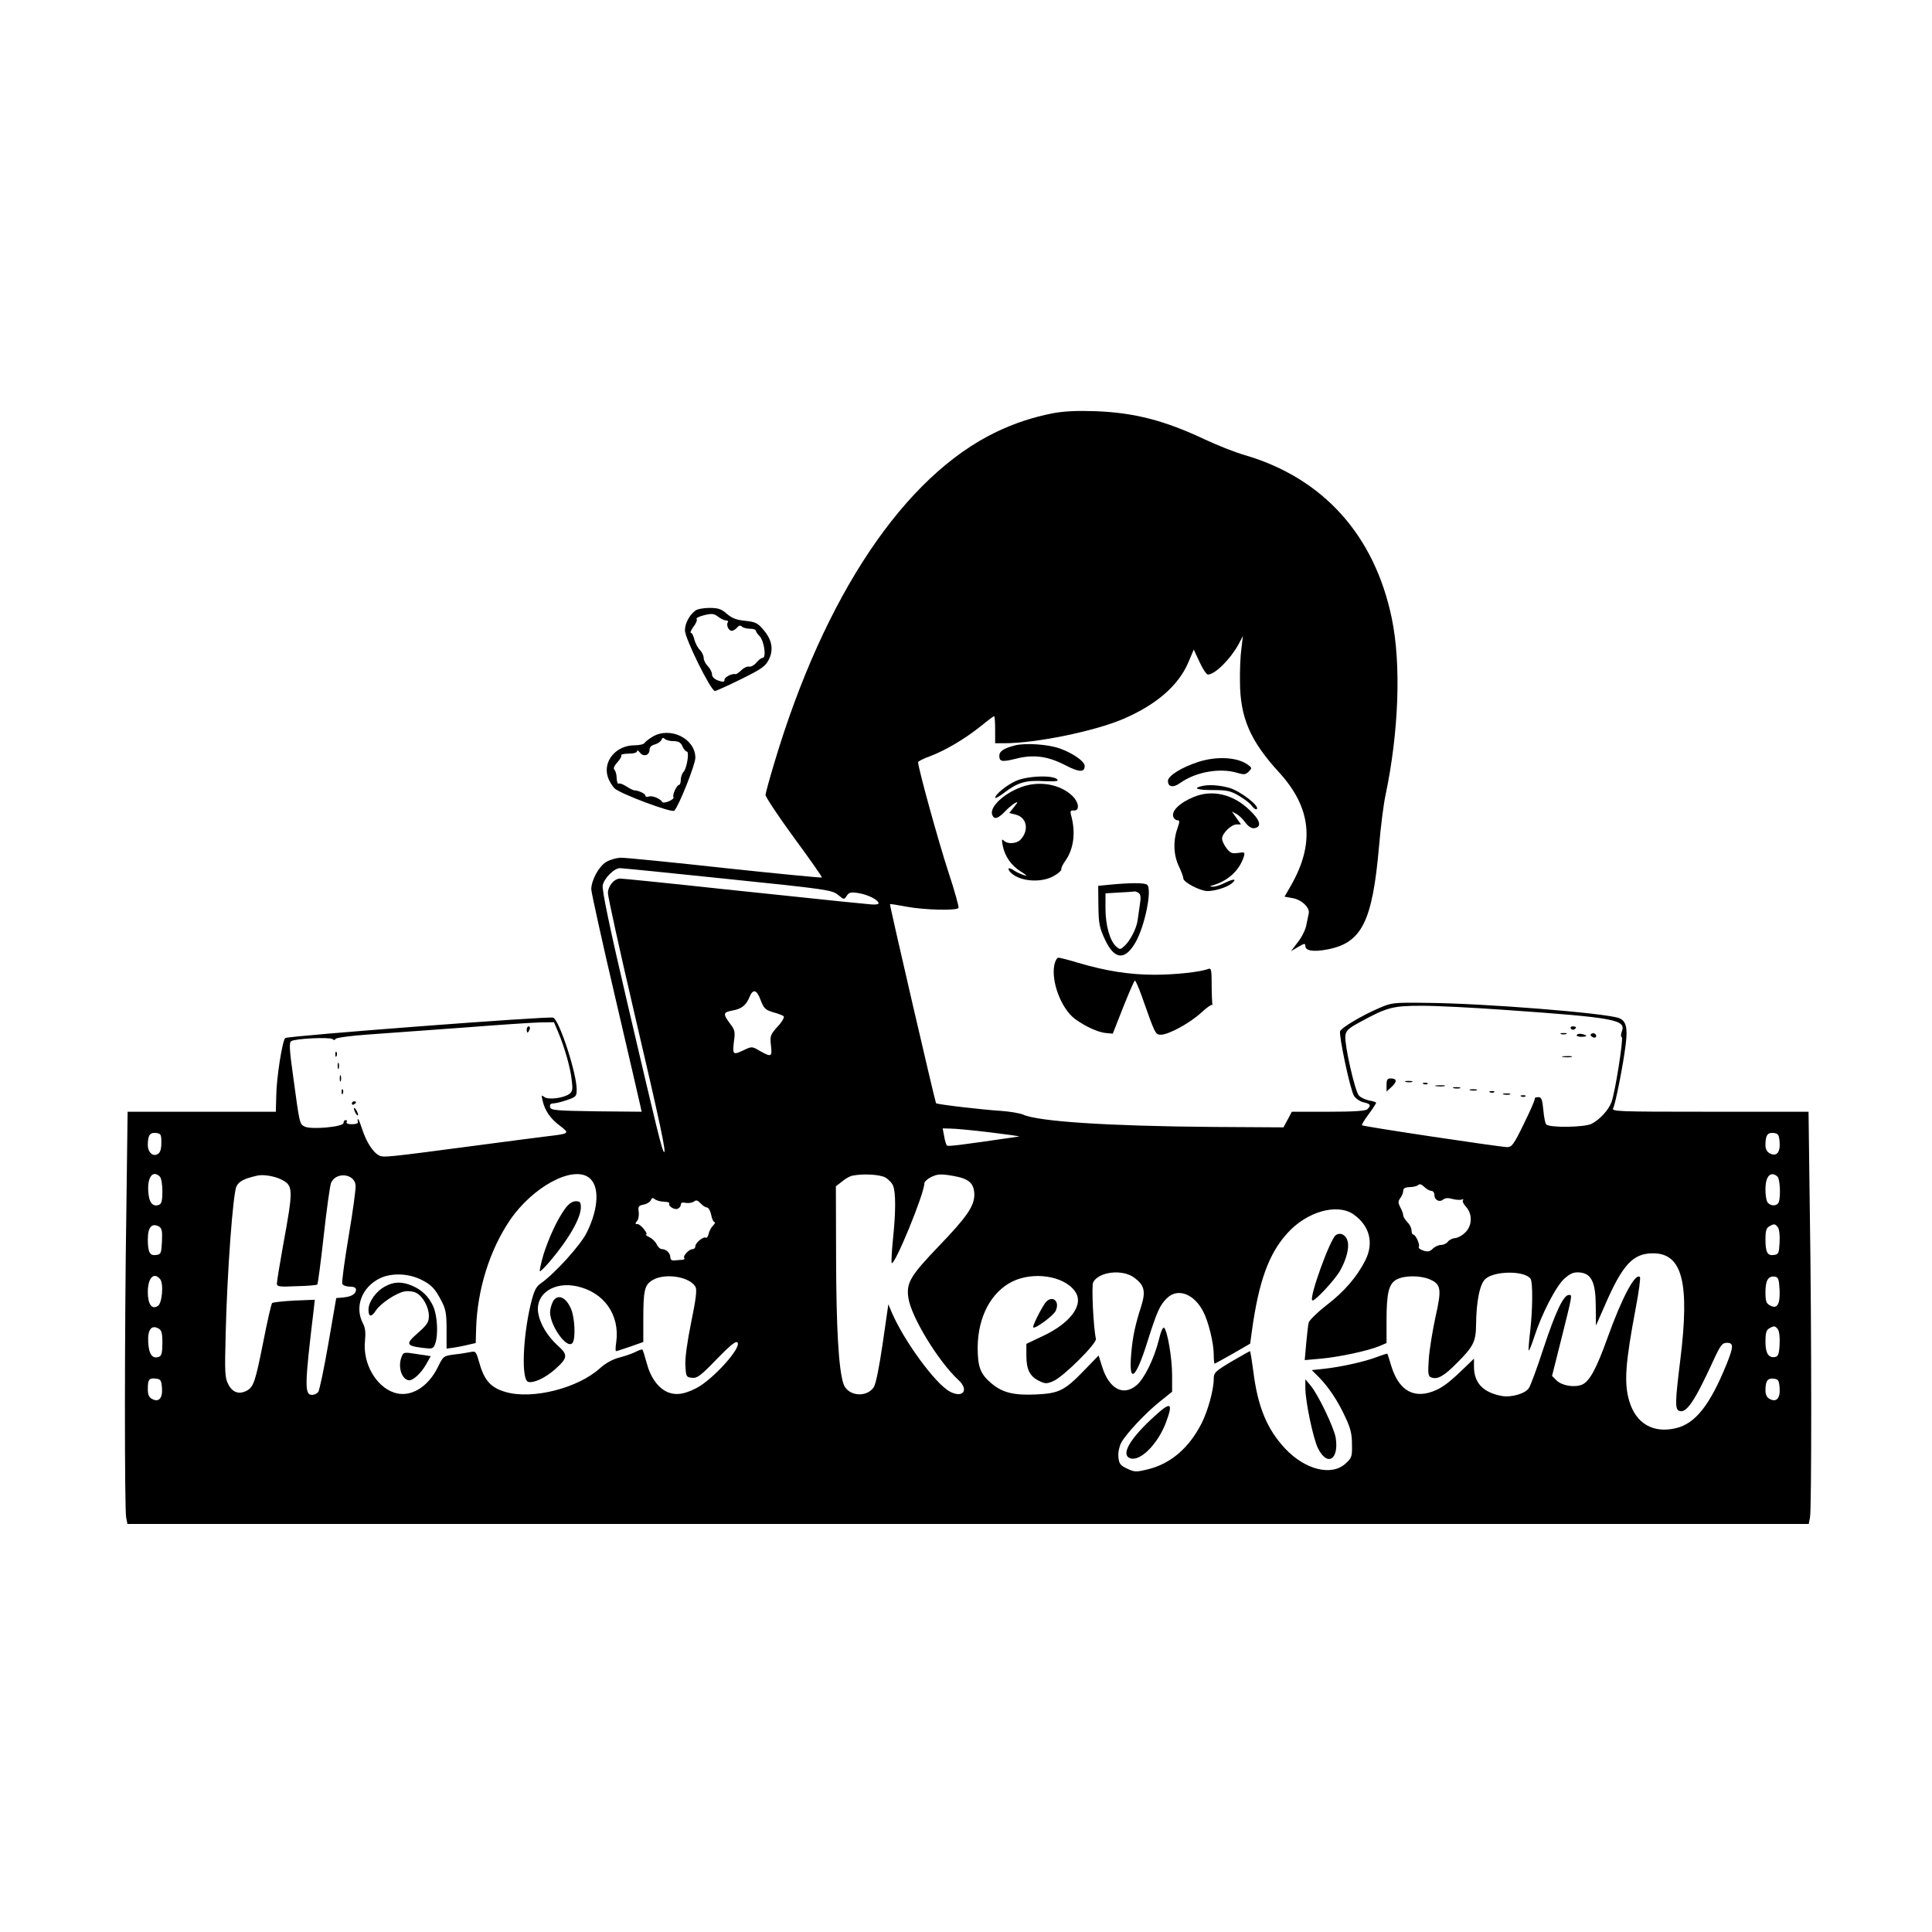 <?xml version="1.0" standalone="no"?>
<!DOCTYPE svg PUBLIC "-//W3C//DTD SVG 20010904//EN"
 "http://www.w3.org/TR/2001/REC-SVG-20010904/DTD/svg10.dtd">
<svg version="1.0" xmlns="http://www.w3.org/2000/svg"
 width="928pt" height="928pt" viewBox="0 0 928 928"
 preserveAspectRatio="xMidYMid meet">
<g transform="translate(0,928) scale(0.1,-0.1)"
fill="#000000" stroke="none">
<path d="M5057 7295 c-96 -19 -182 -47 -272 -90 -441 -212 -825 -785 -1065
-1587 -23 -76 -42 -146 -43 -156 0 -10 61 -102 137 -206 76 -103 136 -189 134
-191 -2 -2 -210 18 -463 45 -253 28 -478 50 -500 50 -23 0 -54 -9 -73 -20 -36
-22 -71 -87 -72 -131 0 -14 51 -246 114 -515 63 -269 117 -504 121 -522 l7
-32 -219 2 c-198 3 -218 5 -221 21 -2 11 3 17 15 17 11 0 40 7 66 16 44 15 47
18 47 51 0 78 -84 335 -113 345 -21 8 -1278 -88 -1287 -98 -14 -14 -42 -191
-43 -276 l-2 -78 -356 0 -356 0 -6 -467 c-9 -589 -9 -1441 -1 -1482 l6 -31
4038 0 4038 0 6 31 c8 41 8 893 -1 1482 l-6 467 -474 0 c-454 0 -473 1 -464
18 11 22 48 208 60 307 10 81 1 112 -33 125 -65 24 -648 71 -926 73 -161 2
-166 1 -230 -27 -81 -35 -176 -92 -183 -109 -7 -19 49 -285 67 -311 8 -13 29
-27 46 -31 33 -7 37 -14 18 -33 -8 -8 -64 -12 -187 -12 l-176 0 -20 -38 -20
-37 -340 2 c-500 4 -837 26 -910 59 -16 7 -64 15 -105 18 -85 5 -309 31 -314
37 -4 5 -224 953 -221 956 1 2 36 -4 79 -12 85 -16 242 -20 250 -6 3 4 -19 84
-50 177 -47 144 -144 495 -144 523 0 4 26 18 58 29 72 27 167 83 243 144 33
27 61 48 64 48 3 0 5 -29 5 -65 l0 -65 44 0 c152 0 435 58 572 117 158 68 263
159 311 269 l27 64 28 -60 c15 -33 33 -60 40 -60 34 0 108 74 147 145 l21 40
-7 -60 c-5 -33 -8 -105 -7 -160 1 -172 49 -283 187 -434 156 -170 174 -342 57
-546 l-30 -52 39 -7 c43 -7 85 -47 77 -75 -2 -9 -7 -33 -11 -53 -3 -21 -21
-58 -40 -82 l-34 -45 35 21 c29 17 34 18 34 4 0 -23 39 -29 103 -17 168 31
219 132 251 496 8 94 22 204 31 245 64 304 76 631 30 851 -83 399 -330 673
-706 783 -46 13 -131 47 -189 74 -195 92 -340 130 -530 137 -86 3 -149 0 -203
-10z m-1562 -2237 c476 -49 501 -53 530 -76 29 -24 30 -24 42 -5 11 17 20 19
57 13 45 -7 96 -33 96 -49 0 -5 -17 -7 -37 -5 -21 2 -85 8 -143 14 -58 6 -316
33 -573 60 -258 28 -477 50 -488 50 -29 0 -59 -36 -59 -70 0 -17 56 -272 125
-568 125 -534 158 -689 144 -675 -10 11 -30 92 -174 708 -87 371 -124 550
-120 572 6 34 55 83 83 83 9 0 242 -23 517 -52z m159 -583 c15 -39 23 -46 59
-57 23 -6 46 -15 51 -19 5 -5 -7 -27 -29 -50 -35 -39 -37 -45 -32 -90 7 -56 2
-58 -53 -27 -37 22 -39 22 -75 5 -54 -26 -57 -24 -50 38 7 50 5 58 -19 89 -34
46 -33 54 12 62 44 8 66 25 82 65 17 41 35 36 54 -16z m3576 -46 c529 -37 582
-47 560 -104 -5 -13 -5 -25 0 -27 9 -3 -32 -267 -50 -313 -14 -37 -55 -82 -95
-103 -33 -17 -201 -20 -218 -3 -5 5 -11 36 -14 70 -5 51 -9 61 -24 61 -11 0
-18 -3 -17 -7 2 -5 -22 -59 -52 -120 -48 -99 -58 -113 -80 -113 -32 0 -693 99
-698 105 -3 2 12 26 32 53 20 27 36 52 36 55 0 3 -15 8 -34 11 -18 4 -40 14
-49 24 -19 21 -69 242 -65 285 3 27 12 36 73 69 128 70 156 77 295 77 69 0
249 -9 400 -20z m-4550 -104 c30 -70 60 -173 66 -232 6 -46 4 -56 -12 -68 -28
-20 -102 -29 -120 -14 -13 11 -14 8 -8 -17 11 -48 37 -87 83 -121 49 -38 49
-38 -69 -52 -47 -6 -188 -24 -315 -41 -446 -59 -464 -61 -484 -50 -30 15 -62
66 -82 128 -15 47 -25 62 -20 30 0 -5 -13 -8 -30 -8 -17 0 -28 4 -24 10 3 6 1
10 -4 10 -6 0 -11 -6 -11 -14 0 -19 -158 -33 -187 -17 -24 12 -24 13 -54 234
-19 136 -21 170 -10 176 20 13 184 20 198 10 7 -6 12 -6 15 1 2 5 70 15 158
21 85 6 290 21 455 33 165 13 331 24 368 25 l68 1 19 -45z m2075 -484 c83 -10
146 -19 140 -20 -281 -41 -341 -49 -347 -43 -3 4 -10 24 -13 45 l-7 37 38 -1
c22 0 107 -8 189 -18z m-3980 -50 c0 -30 -5 -47 -17 -54 -23 -15 -48 8 -48 43
0 47 10 61 39 58 24 -3 26 -7 26 -47z m7773 3 c4 -50 -15 -71 -47 -54 -14 7
-21 21 -21 40 0 47 10 61 39 58 23 -3 26 -8 29 -44z m-7780 -166 c7 -7 12 -38
12 -70 0 -45 -4 -60 -16 -65 -31 -12 -49 11 -52 66 -4 69 23 102 56 69z m584
-14 c57 -30 58 -42 7 -320 -16 -89 -29 -169 -29 -179 0 -15 10 -17 94 -13 52
1 97 5 100 8 3 3 17 109 31 235 14 127 30 240 35 253 23 54 112 46 118 -11 2
-15 -13 -125 -33 -243 -20 -119 -34 -222 -31 -230 3 -8 19 -14 36 -14 19 0 30
-5 30 -14 0 -21 -21 -34 -60 -38 l-35 -3 -38 -220 c-21 -121 -43 -226 -49
-232 -6 -7 -19 -13 -29 -13 -37 0 -36 45 8 411 l5 46 -98 -4 c-55 -3 -102 -8
-107 -12 -4 -4 -23 -87 -42 -184 -39 -196 -47 -219 -80 -237 -36 -19 -68 -9
-88 30 -17 32 -18 55 -13 245 7 294 35 674 52 707 12 24 37 37 99 51 28 7 84
-2 117 -19z m1475 11 c54 -38 50 -148 -9 -266 -30 -61 -155 -198 -221 -244
-23 -16 -32 -35 -48 -100 -38 -161 -45 -359 -13 -372 24 -9 81 17 128 58 63
56 66 70 16 115 -51 46 -87 106 -95 159 -14 89 74 150 184 127 132 -28 209
-137 191 -269 -4 -24 -4 -43 -1 -43 3 0 34 10 69 22 l62 22 0 107 c0 142 6
167 44 190 59 36 181 17 207 -33 7 -14 2 -58 -21 -169 -19 -94 -30 -172 -28
-207 3 -54 4 -57 32 -60 24 -3 41 9 118 89 64 66 92 89 100 81 23 -23 -119
-180 -198 -220 -59 -30 -97 -35 -137 -19 -46 20 -83 71 -101 141 -9 33 -18 61
-20 63 -2 3 -17 -2 -34 -11 -16 -8 -51 -20 -78 -27 -31 -8 -64 -26 -91 -50
-106 -97 -327 -153 -455 -115 -70 20 -102 56 -125 138 -16 56 -18 59 -42 54
-14 -3 -50 -9 -79 -12 -52 -7 -53 -8 -79 -61 -48 -98 -134 -148 -210 -122 -87
29 -151 140 -140 247 4 40 2 64 -10 86 -41 79 -5 174 82 216 56 27 138 24 201
-8 47 -24 64 -42 95 -102 20 -38 24 -60 24 -136 l0 -92 35 5 c19 3 51 9 70 14
l35 8 2 72 c6 185 65 375 163 519 108 158 297 261 377 205z m1424 0 c16 -9 34
-27 39 -41 13 -33 13 -125 -1 -258 -6 -59 -8 -110 -6 -113 14 -14 157 334 157
383 0 8 15 22 34 31 30 14 45 15 103 5 77 -13 102 -35 103 -90 0 -55 -36 -108
-170 -247 -137 -143 -157 -176 -147 -248 12 -90 145 -308 241 -396 52 -48 21
-89 -42 -55 -69 37 -220 243 -279 381 l-16 38 -27 -187 c-17 -116 -33 -196
-43 -211 -35 -53 -127 -43 -146 17 -23 71 -34 267 -35 599 l-1 349 30 23 c16
14 38 26 50 28 50 10 128 6 156 -8z m4287 3 c12 -12 16 -95 6 -122 -7 -19 -35
-21 -52 -4 -7 7 -12 35 -12 63 0 49 12 75 35 75 6 0 16 -5 23 -12z m-1663 -68
c8 0 15 -9 15 -20 0 -25 25 -37 43 -21 9 7 24 8 43 2 16 -4 36 -6 44 -3 8 3
12 1 7 -3 -4 -5 3 -19 15 -32 31 -34 30 -89 -3 -122 -14 -15 -37 -27 -50 -28
-13 -1 -29 -9 -35 -18 -6 -8 -21 -15 -33 -15 -11 0 -29 -8 -39 -18 -14 -14
-24 -16 -45 -9 -15 5 -25 12 -22 17 7 11 -15 60 -27 60 -4 0 -8 9 -8 20 0 11
-9 29 -20 40 -11 11 -20 26 -20 33 0 6 -6 24 -14 38 -11 22 -11 29 0 44 8 10
14 26 14 35 0 12 9 17 31 18 18 0 36 5 41 10 7 7 17 3 29 -9 10 -10 26 -19 34
-19z m-3686 -52 c17 -1 28 -4 26 -8 -8 -12 24 -33 40 -26 8 3 15 12 15 19 0
10 8 13 25 9 14 -2 31 1 39 7 10 8 17 6 31 -9 10 -11 24 -20 31 -20 7 0 16
-16 20 -35 3 -19 11 -35 16 -35 5 0 2 -7 -6 -16 -9 -8 -19 -26 -22 -40 -3 -13
-9 -22 -13 -19 -12 7 -51 -24 -51 -41 0 -8 -6 -14 -13 -14 -18 0 -49 -34 -40
-43 3 -4 0 -7 -8 -8 -8 0 -24 -2 -36 -3 -16 -2 -23 3 -23 14 0 20 -19 40 -40
40 -8 0 -20 10 -25 22 -6 13 -21 28 -35 35 -14 7 -22 13 -17 13 14 0 -25 50
-40 50 -13 0 -13 3 -3 15 7 8 10 28 8 44 -4 26 -1 30 24 35 16 3 31 13 34 21
5 12 10 13 19 5 8 -6 27 -12 44 -12z m3311 -60 c79 -55 101 -138 57 -224 -40
-78 -100 -148 -186 -214 -44 -34 -82 -72 -85 -83 -3 -12 -8 -58 -12 -101 l-7
-79 79 7 c87 8 223 37 279 60 l35 15 0 108 c0 134 11 178 50 198 37 19 110 19
155 1 57 -24 61 -46 30 -182 -14 -66 -29 -156 -32 -201 -5 -71 -3 -83 11 -89
31 -12 62 6 126 71 77 77 89 101 90 180 1 115 18 198 45 222 45 40 191 40 217
0 11 -17 10 -147 -2 -251 -6 -49 -9 -91 -7 -93 2 -2 14 27 26 64 36 112 106
247 146 282 30 26 44 31 73 29 57 -5 77 -49 77 -165 0 -50 1 -91 1 -90 1 1 20
46 44 100 84 193 134 247 230 247 141 0 177 -141 131 -512 -25 -203 -26 -237
-5 -245 34 -13 74 46 163 240 35 76 43 87 66 87 33 0 32 -18 -1 -101 -80 -197
-150 -287 -244 -309 -109 -26 -192 22 -224 130 -26 87 -19 182 31 447 15 79
24 146 20 149 -22 22 -87 -100 -157 -296 -53 -147 -85 -205 -121 -221 -38 -15
-97 -5 -123 21 l-21 21 42 167 c57 228 56 222 39 222 -26 0 -64 -81 -122 -256
-30 -93 -62 -179 -70 -191 -17 -27 -85 -47 -132 -38 -89 17 -132 63 -132 141
l0 38 -57 -55 c-74 -71 -108 -94 -161 -109 -85 -22 -146 22 -179 128 -9 31
-18 58 -19 60 -1 1 -23 -6 -50 -16 -56 -22 -172 -48 -256 -57 l-57 -6 34 -34
c46 -47 91 -113 127 -192 25 -52 32 -81 32 -131 1 -60 -1 -65 -32 -93 -67 -60
-193 -29 -289 73 -87 93 -132 201 -153 372 -7 53 -14 96 -16 96 -2 0 -42 -23
-89 -50 -78 -47 -85 -53 -85 -83 0 -53 -28 -154 -59 -215 -60 -117 -147 -192
-255 -219 -61 -15 -66 -14 -103 3 -33 16 -38 24 -41 56 -2 20 4 50 13 67 21
41 119 146 189 201 l56 45 0 80 c0 81 -22 211 -38 227 -6 6 -17 -20 -26 -59
-23 -91 -70 -186 -107 -217 -64 -54 -132 -17 -165 89 l-17 54 -71 -73 c-92
-95 -119 -109 -229 -114 -104 -5 -160 8 -211 50 -57 47 -70 80 -70 178 2 145
64 263 166 314 101 50 248 28 301 -46 46 -62 -18 -152 -155 -216 l-78 -37 0
-55 c0 -68 16 -100 59 -122 31 -15 38 -16 70 -2 47 19 210 181 205 203 -12 54
-22 256 -13 272 27 51 141 64 197 22 49 -36 56 -65 34 -136 -29 -90 -41 -145
-48 -225 -14 -153 20 -130 77 52 47 149 61 179 96 212 52 49 130 18 173 -67
25 -48 50 -151 50 -206 0 -24 2 -43 4 -43 2 0 42 22 88 48 l83 48 8 59 c33
240 81 373 171 472 93 103 237 144 316 91z m-5722 -131 c-3 -57 -5 -62 -27
-65 -31 -5 -41 12 -41 75 0 58 19 80 53 62 15 -9 17 -21 15 -72z m7761 69 c7
-9 11 -38 9 -73 -3 -53 -5 -58 -27 -61 -31 -5 -41 12 -41 75 0 39 4 55 18 62
23 14 28 13 41 -3z m-7770 -250 c18 -21 10 -117 -11 -129 -29 -19 -48 9 -48
67 0 68 29 98 59 62z m7779 -52 c3 -70 -12 -94 -47 -74 -17 9 -21 20 -21 63 0
57 13 79 45 75 17 -3 20 -12 23 -64z m-7768 -255 c0 -46 -4 -61 -16 -66 -31
-12 -49 11 -52 68 -4 61 15 87 49 68 15 -8 19 -21 19 -70z m7759 67 c7 -9 11
-38 9 -73 -2 -46 -7 -58 -21 -61 -32 -6 -47 17 -47 74 0 40 4 56 18 63 23 14
28 13 41 -3z m-7761 -282 c4 -50 -15 -71 -47 -54 -16 8 -21 21 -21 49 0 45 6
53 40 49 22 -3 25 -9 28 -44z m7770 0 c4 -50 -15 -71 -47 -54 -14 7 -21 21
-21 40 0 47 10 61 39 58 23 -3 26 -8 29 -44z"/>
<path d="M7545 4340 c4 -6 11 -8 16 -5 14 9 11 15 -7 15 -8 0 -12 -5 -9 -10z"/>
<path d="M7498 4313 c6 -2 18 -2 25 0 6 3 1 5 -13 5 -14 0 -19 -2 -12 -5z"/>
<path d="M7574 4309 c-3 -5 6 -9 20 -9 31 0 34 6 6 13 -11 3 -23 1 -26 -4z"/>
<path d="M7640 4309 c0 -4 6 -9 13 -12 8 -3 14 0 14 7 0 7 -6 13 -14 13 -7 0
-13 -4 -13 -8z"/>
<path d="M7508 4203 c12 -2 30 -2 40 0 9 3 -1 5 -23 4 -22 0 -30 -2 -17 -4z"/>
<path d="M6660 4068 l0 -31 25 23 c27 25 25 40 -6 40 -15 0 -19 -7 -19 -32z"/>
<path d="M6753 4083 c9 -2 23 -2 30 0 6 3 -1 5 -18 5 -16 0 -22 -2 -12 -5z"/>
<path d="M6838 4073 c7 -3 16 -2 19 1 4 3 -2 6 -13 5 -11 0 -14 -3 -6 -6z"/>
<path d="M6898 4063 c12 -2 30 -2 40 0 9 3 -1 5 -23 4 -22 0 -30 -2 -17 -4z"/>
<path d="M6983 4053 c9 -2 23 -2 30 0 6 3 -1 5 -18 5 -16 0 -22 -2 -12 -5z"/>
<path d="M7063 4043 c9 -2 23 -2 30 0 6 3 -1 5 -18 5 -16 0 -22 -2 -12 -5z"/>
<path d="M7158 4033 c7 -3 16 -2 19 1 4 3 -2 6 -13 5 -11 0 -14 -3 -6 -6z"/>
<path d="M7223 4023 c9 -2 23 -2 30 0 6 3 -1 5 -18 5 -16 0 -22 -2 -12 -5z"/>
<path d="M7308 4013 c7 -3 16 -2 19 1 4 3 -2 6 -13 5 -11 0 -14 -3 -6 -6z"/>
<path d="M2530 4335 c0 -8 2 -15 4 -15 2 0 6 7 10 15 3 8 1 15 -4 15 -6 0 -10
-7 -10 -15z"/>
<path d="M1611 4214 c0 -11 3 -14 6 -6 3 7 2 16 -1 19 -3 4 -6 -2 -5 -13z"/>
<path d="M1622 4160 c0 -14 2 -19 5 -12 2 6 2 18 0 25 -3 6 -5 1 -5 -13z"/>
<path d="M1632 4100 c0 -14 2 -19 5 -12 2 6 2 18 0 25 -3 6 -5 1 -5 -13z"/>
<path d="M1641 4034 c0 -11 3 -14 6 -6 3 7 2 16 -1 19 -3 4 -6 -2 -5 -13z"/>
<path d="M1690 3979 c0 -5 5 -7 10 -4 6 3 10 8 10 11 0 2 -4 4 -10 4 -5 0 -10
-5 -10 -11z"/>
<path d="M1700 3955 c0 -5 5 -17 10 -25 5 -8 10 -10 10 -5 0 6 -5 17 -10 25
-5 8 -10 11 -10 5z"/>
<path d="M2717 3478 c-38 -50 -82 -145 -107 -226 -12 -41 -19 -76 -17 -78 2
-3 24 19 49 48 90 106 148 208 148 258 0 25 -4 30 -24 30 -16 0 -33 -11 -49
-32z"/>
<path d="M1850 3101 c-43 -22 -80 -74 -80 -112 0 -36 14 -37 36 -3 24 35 98
84 138 91 18 3 43 0 55 -7 32 -16 61 -69 61 -110 0 -30 -7 -42 -52 -82 -61
-53 -58 -62 20 -72 50 -6 53 -5 62 19 16 42 11 136 -9 180 -22 48 -54 79 -103
100 -49 20 -86 19 -128 -4z"/>
<path d="M2661 3036 c-7 -8 -15 -30 -18 -49 -10 -63 82 -196 108 -156 14 23
10 116 -7 159 -22 55 -59 75 -83 46z"/>
<path d="M1928 2760 c-18 -48 3 -109 38 -110 20 0 58 36 81 77 l22 39 -66 10
c-64 10 -65 10 -75 -16z"/>
<path d="M6416 3347 c-28 -21 -128 -298 -113 -313 9 -9 106 95 133 141 30 53
46 110 37 143 -7 30 -35 45 -57 29z"/>
<path d="M5018 3018 c-25 -38 -60 -110 -55 -114 8 -9 98 57 108 80 23 51 -23
79 -53 34z"/>
<path d="M6270 2613 c0 -64 37 -240 60 -288 44 -91 102 -58 86 48 -8 49 -84
208 -121 252 l-25 30 0 -42z"/>
<path d="M5547 2479 c-121 -110 -166 -188 -117 -204 48 -15 131 69 170 171 36
97 25 104 -53 33z"/>
<path d="M3340 6347 c-30 -23 -50 -62 -50 -95 0 -39 125 -292 144 -291 6 0 63
26 126 57 99 49 117 62 133 94 24 48 15 96 -27 144 -27 32 -39 37 -86 42 -42
4 -63 12 -88 33 -27 24 -42 29 -85 29 -29 0 -59 -6 -67 -13z m147 -47 c8 0 12
-4 9 -9 -9 -14 4 -41 19 -41 7 0 18 7 25 15 9 11 16 13 24 5 5 -5 23 -10 38
-10 15 0 28 -4 28 -8 0 -5 8 -17 19 -28 22 -24 33 -104 14 -104 -6 0 -20 -10
-30 -23 -10 -12 -26 -21 -35 -19 -9 2 -26 -6 -37 -17 -12 -12 -24 -20 -28 -19
-17 4 -53 -14 -53 -27 0 -11 -6 -12 -30 -4 -19 7 -30 18 -30 30 0 10 -9 28
-20 39 -11 11 -20 29 -20 40 0 11 -9 29 -19 39 -10 10 -22 33 -26 50 -4 17
-11 31 -16 31 -5 0 0 13 12 30 13 16 19 33 15 37 -4 4 12 12 36 18 37 9 47 8
67 -7 13 -10 30 -18 38 -18z"/>
<path d="M3134 5741 c-18 -11 -35 -24 -38 -30 -4 -6 -26 -11 -49 -11 -87 0
-151 -75 -128 -150 6 -20 21 -45 33 -57 30 -27 276 -119 287 -107 23 25 101
222 101 254 0 93 -122 152 -206 101z m101 -21 c24 0 35 -6 43 -25 6 -14 16
-25 21 -25 13 0 0 -82 -16 -98 -7 -7 -13 -24 -13 -38 0 -13 -4 -24 -8 -24 -11
0 -34 -49 -27 -59 6 -11 -47 -34 -54 -23 -11 17 -49 32 -65 26 -9 -3 -16 -1
-16 4 0 10 -32 25 -55 26 -5 1 -22 9 -37 19 -15 10 -31 16 -36 13 -5 -3 -9 9
-10 26 0 17 -5 35 -11 41 -6 6 -1 18 14 35 13 14 22 29 19 34 -3 4 13 8 35 8
25 0 41 5 41 12 0 6 6 3 14 -7 16 -22 46 -14 46 14 0 12 9 21 25 25 14 4 29
14 32 22 4 11 9 12 16 5 6 -6 25 -11 42 -11z"/>
<path d="M4877 5700 c-55 -14 -77 -28 -77 -50 0 -29 13 -31 81 -14 83 21 152
12 235 -31 67 -35 94 -36 94 -4 0 22 -56 61 -120 84 -56 20 -163 27 -213 15z"/>
<path d="M5758 5621 c-81 -26 -148 -67 -148 -92 0 -30 26 -34 60 -9 74 52 189
73 272 48 34 -10 41 -9 56 6 16 16 16 18 -3 32 -50 37 -148 43 -237 15z"/>
<path d="M4880 5529 c-45 -20 -100 -65 -100 -81 0 -5 21 7 46 26 61 47 102 59
185 54 38 -2 69 -1 69 3 0 27 -140 25 -200 -2z"/>
<path d="M4943 5510 c-94 -19 -194 -100 -177 -144 9 -24 27 -19 60 15 16 17
38 35 48 41 17 9 17 7 -3 -18 l-23 -29 31 -8 c53 -13 65 -74 24 -119 -19 -21
-63 -24 -81 -6 -10 10 -11 5 -6 -22 10 -53 41 -97 87 -126 28 -17 33 -23 17
-18 -14 4 -34 13 -45 20 -27 19 -40 17 -24 -3 39 -46 146 -57 210 -21 22 12
38 27 37 32 -2 6 7 25 19 41 41 58 51 138 27 222 -4 16 -2 21 13 20 29 -3 27
36 -4 68 -49 49 -131 71 -210 55z"/>
<path d="M5768 5503 c-40 -10 -14 -18 60 -18 66 0 84 -4 124 -28 26 -15 54
-37 62 -49 9 -12 19 -18 23 -14 14 14 -78 85 -130 101 -49 14 -103 18 -139 8z"/>
<path d="M5734 5452 c-68 -28 -109 -68 -98 -96 3 -9 12 -16 20 -16 11 0 11 -7
-1 -41 -21 -59 -18 -126 7 -179 12 -25 22 -52 22 -60 1 -18 81 -60 116 -60 35
0 91 17 114 35 31 24 13 26 -29 5 -22 -11 -48 -20 -60 -19 -17 1 -16 2 5 8 72
22 125 73 145 138 5 20 3 21 -28 16 -29 -4 -37 -1 -55 22 -12 15 -22 36 -22
47 0 25 44 68 70 68 l21 0 -22 31 -22 31 21 -11 c12 -6 32 -25 44 -42 14 -19
30 -29 43 -27 37 6 29 38 -23 87 -78 76 -179 100 -268 63z"/>
<path d="M5335 5031 l-60 -6 1 -97 c1 -85 5 -104 32 -162 45 -96 95 -101 146
-13 46 80 82 261 55 278 -15 9 -77 9 -174 0z m134 -40 c10 -7 12 -21 6 -57 -4
-27 -9 -61 -11 -77 -5 -36 -36 -97 -63 -121 -20 -18 -22 -18 -40 -2 -30 27
-51 102 -51 182 l0 73 68 4 c37 2 69 4 72 5 3 1 11 -2 19 -7z"/>
<path d="M5064 4644 c-15 -81 34 -209 99 -258 49 -36 112 -65 149 -68 l33 -3
50 127 c28 70 53 128 56 128 4 0 19 -35 34 -77 64 -182 65 -183 91 -183 38 0
141 57 194 106 27 25 50 41 52 37 3 -4 3 -2 1 5 -1 8 -3 50 -3 94 0 68 -2 79
-16 74 -38 -15 -159 -28 -259 -28 -119 0 -233 18 -365 57 -46 14 -89 25 -96
25 -7 0 -16 -16 -20 -36z"/>
</g>
</svg>

